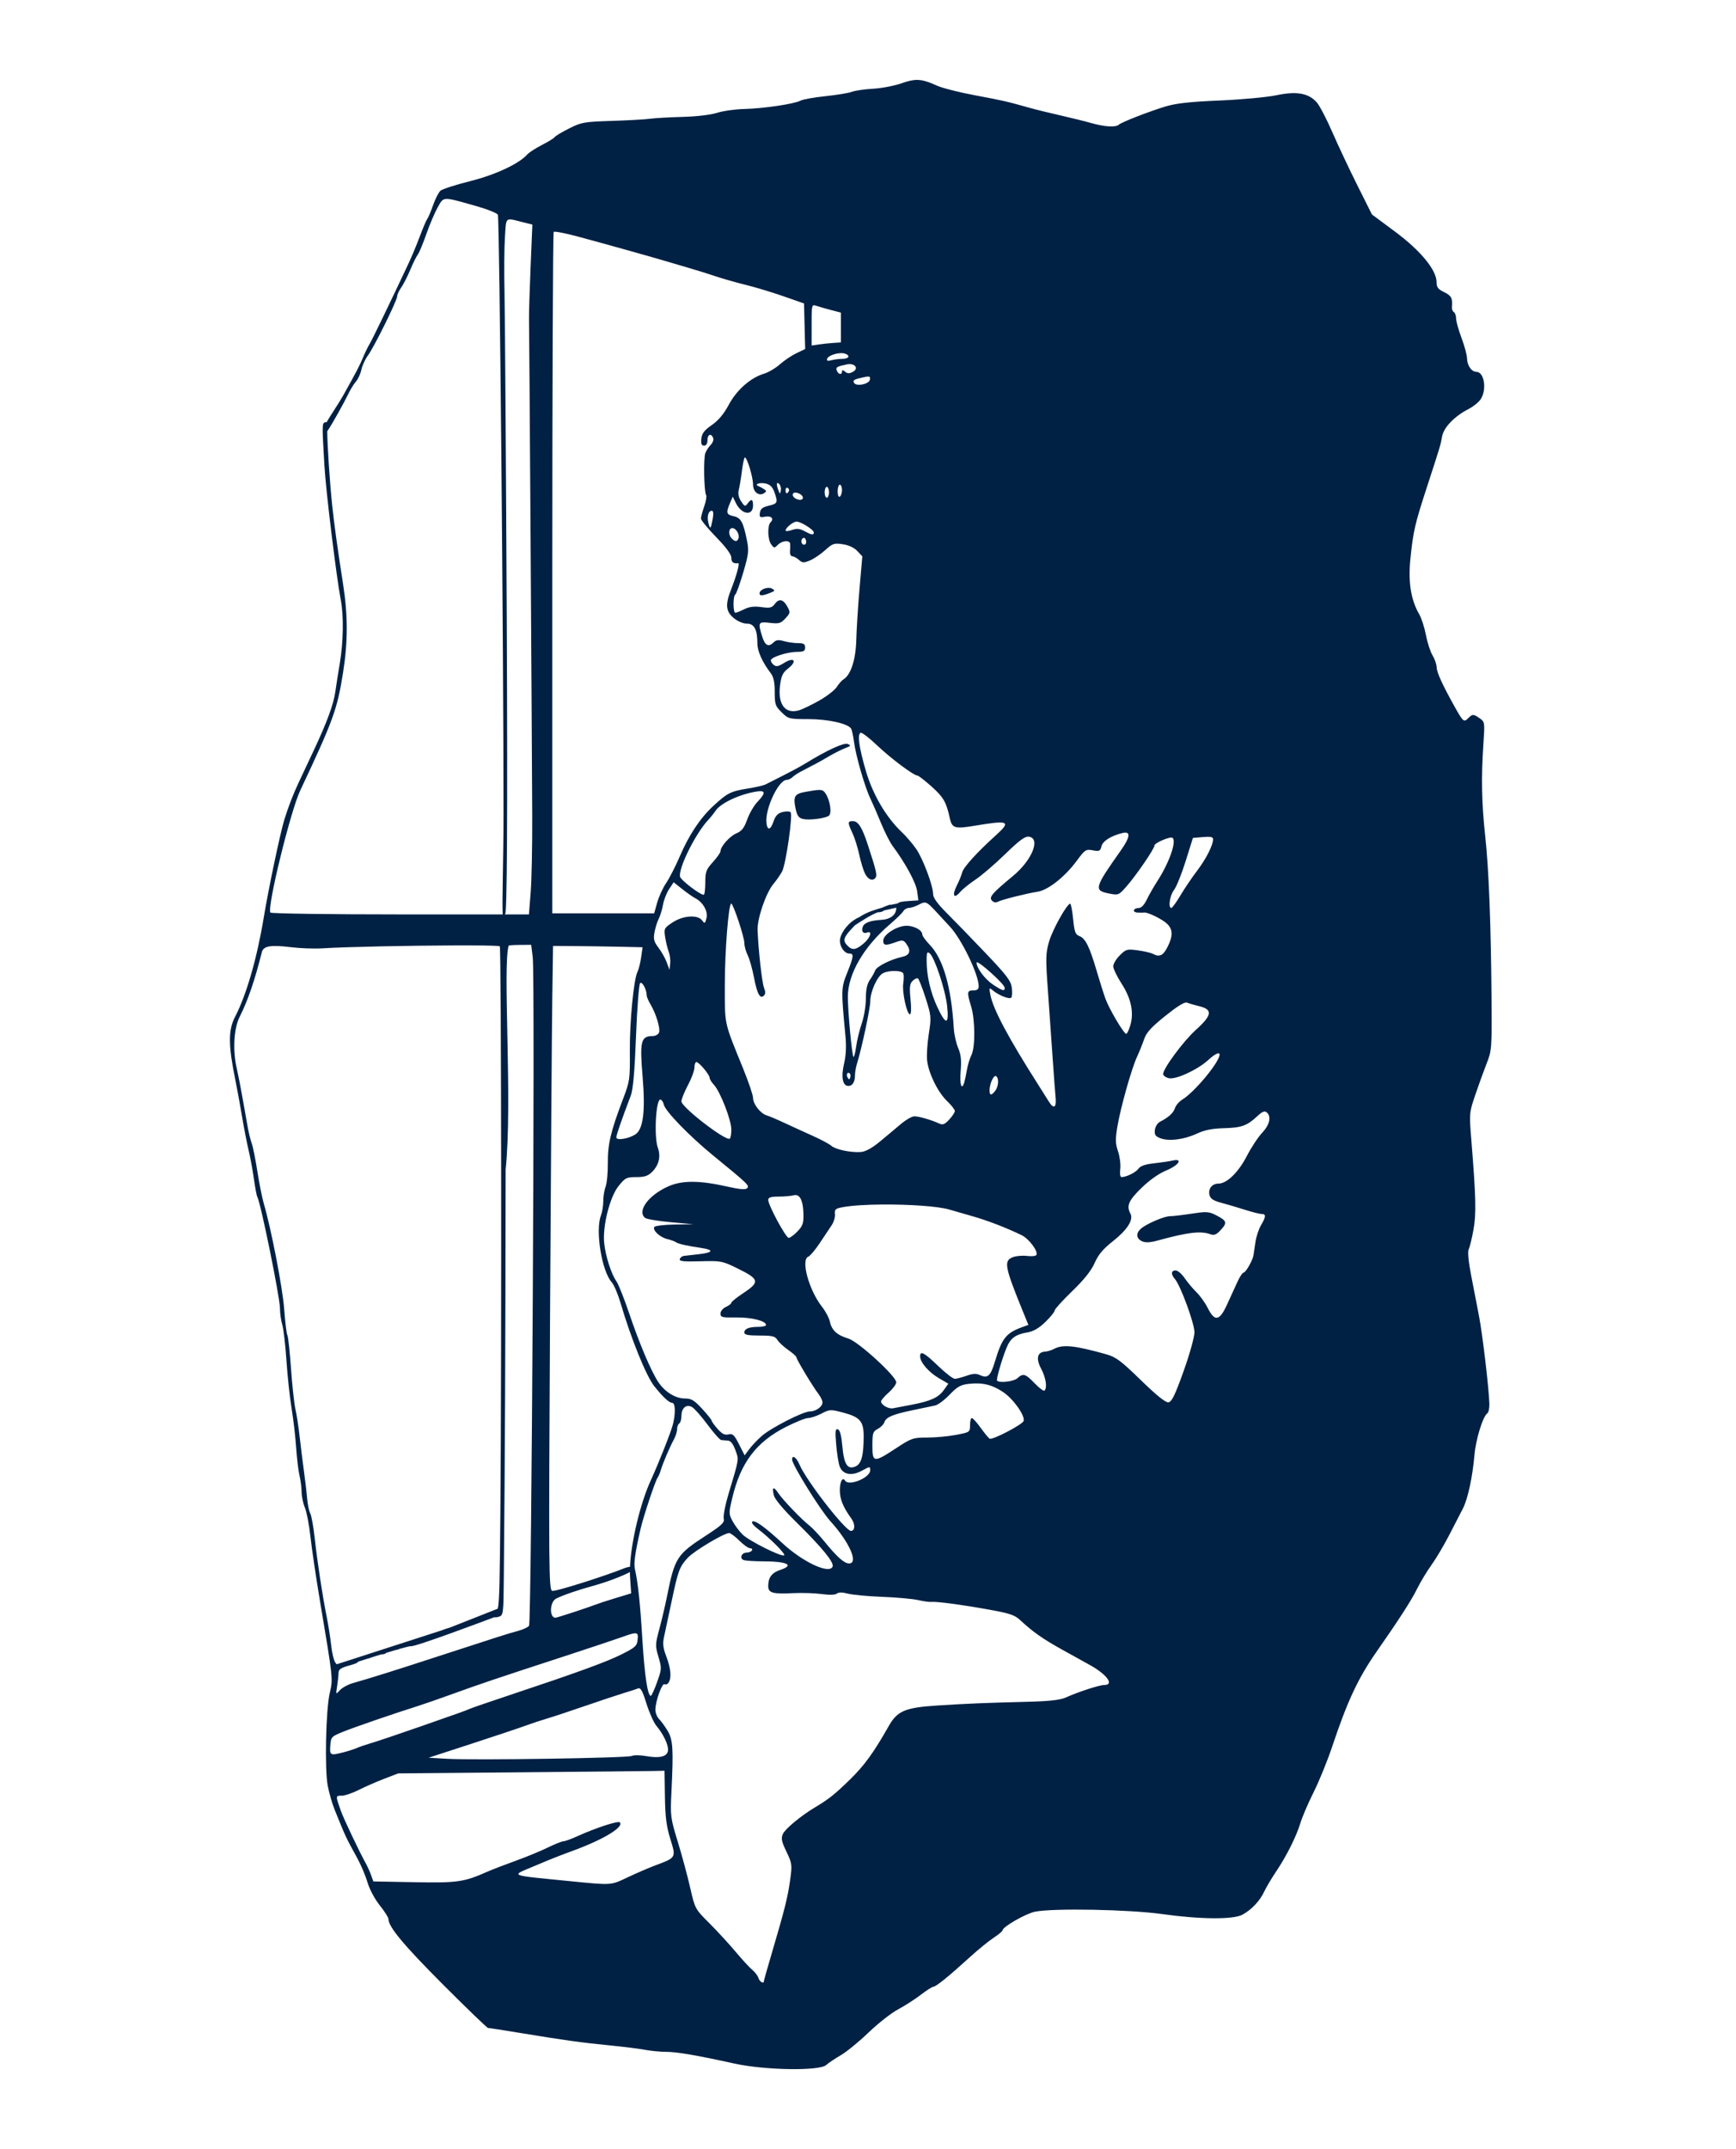 <?xml version="1.0" encoding="UTF-8" standalone="no"?>
<!-- Created with Inkscape (http://www.inkscape.org/) -->

<svg
   xmlns:dc="http://purl.org/dc/elements/1.1/"
   xmlns:cc="http://creativecommons.org/ns#"
   xmlns:rdf="http://www.w3.org/1999/02/22-rdf-syntax-ns#"
   xmlns:svg="http://www.w3.org/2000/svg"
   xmlns="http://www.w3.org/2000/svg"
   xmlns:sodipodi="http://sodipodi.sourceforge.net/DTD/sodipodi-0.dtd"
   xmlns:inkscape="http://www.inkscape.org/namespaces/inkscape"
   id="svg31841"
   sodipodi:docname="womanoutlinedinawindow-1920.svg"
   viewBox="0 0 800 990"
   version="1.1"
   inkscape:version="0.91 r13725"
   width="800"
   height="990">
  <defs
     id="defs31843" />
  <sodipodi:namedview
     id="base"
     fit-margin-left="0.4"
     inkscape:showpageshadow="true"
     inkscape:zoom="0.86772068"
     borderopacity="1.0"
     inkscape:current-layer="layer1"
     inkscape:cx="401.57924"
     inkscape:cy="417.46917"
     inkscape:window-maximized="1"
     showgrid="false"
     fit-margin-right="0.4"
     inkscape:guide-bbox="true"
     inkscape:document-units="px"
     bordercolor="#666666"
     inkscape:window-x="4"
     inkscape:window-y="1"
     fit-margin-bottom="0.4"
     inkscape:window-width="1916"
     inkscape:pageopacity="0.0"
     inkscape:pageshadow="2"
     pagecolor="#ffffff"
     showguides="true"
     inkscape:window-height="1035"
     showborder="true"
     fit-margin-top="0.4"
     borderlayer="false" />
  <g
     id="layer1"
     inkscape:label="Layer 1"
     inkscape:groupmode="layer"
     transform="translate(-419.612,1576.4)">
    <path
       style="fill:#002144;fill-opacity:1"
       d="M 422.543 36.816 C 420.467 36.822 418.359 37.354 415.504 38.361 C 412.211 39.523 406.296 40.658 402.357 40.881 C 398.419 41.104 393.981 41.749 392.492 42.314 C 391.004 42.88 385.534 43.785 380.338 44.324 C 375.142 44.863 369.993 45.781 368.898 46.367 C 366.042 47.896 351.849 50.002 342.957 50.217 C 338.773 50.318 333.137 51.114 330.434 51.984 C 327.527 52.92 321.021 53.685 314.518 53.857 C 308.468 54.017 301.718 54.402 299.518 54.711 C 297.318 55.02 289.394 55.466 281.908 55.703 C 269.144 56.108 267.921 56.324 262.23 59.197 C 258.893 60.882 255.91 62.67 255.6 63.172 C 255.289 63.674 252.669 65.294 249.777 66.771 C 246.885 68.249 243.843 70.214 243.018 71.139 C 239.138 75.487 228.295 80.547 216.555 83.486 C 209.934 85.144 203.825 87.115 202.979 87.867 C 202.132 88.619 200.602 91.613 199.58 94.52 C 198.558 97.426 197.346 100.289 196.889 100.883 C 196.431 101.476 194.892 105.076 193.469 108.883 C 192.046 112.689 189.719 118.28 188.297 121.305 C 179.461 140.098 171.701 156.149 170.408 158.305 C 169.584 159.68 168.26 162.38 167.467 164.305 C 165.843 168.246 164.121 171.553 158.158 182.193 C 156.176 185.731 151.618 192.465 150.477 194.557 C 150.307 194.469 150.093 194.46 149.822 194.553 C 148.401 195.04 148.393 195.487 149.482 214.309 C 150.164 226.082 154.955 265.427 157.059 276.52 C 158.429 283.745 158.245 295.697 156.613 305.428 C 155.841 310.037 154.908 315.978 154.541 318.631 C 153.734 324.463 150.666 332.798 144.482 345.955 C 141.935 351.375 138.794 358.059 137.502 360.809 C 135.089 365.944 132.565 372.515 130.975 377.809 C 128.997 384.391 123.705 409.597 121.525 422.814 C 118.448 441.479 113.546 458.43 108.318 468.484 C 105.129 474.617 105.172 481.523 108.502 497.809 C 109.289 501.659 110.648 509.084 111.521 514.309 C 112.395 519.534 113.752 526.509 114.539 529.809 C 115.326 533.109 116.438 539.124 117.008 543.176 C 117.578 547.227 118.279 550.92 118.564 551.383 C 120.072 553.822 129.018 597.8 129.018 602.771 C 129.018 604.999 129.495 608.393 130.078 610.314 C 130.661 612.236 131.527 619.659 132.002 626.809 C 132.477 633.959 133.539 643.859 134.363 648.809 C 135.187 653.759 136.133 661.859 136.465 666.809 C 136.797 671.759 137.497 677.609 138.02 679.809 C 138.543 682.009 138.981 685.442 138.994 687.438 C 139.007 689.433 139.689 692.669 140.508 694.629 C 141.327 696.589 142.476 702.606 143.062 708 C 143.649 713.394 145.639 726.809 147.486 737.809 C 153.541 773.867 153.493 773.425 151.969 779.943 C 150.149 787.725 149.557 815.099 151.043 822.809 C 151.679 826.109 153.112 831.059 154.229 833.809 C 159.553 846.928 159.04 845.832 164.76 856.309 C 166.411 859.334 168.488 864.284 169.375 867.309 C 170.284 870.41 172.733 874.989 174.992 877.809 C 177.195 880.559 178.998 883.404 179.008 884.131 C 179.037 887.765 186.044 896.178 204.176 914.344 C 215.136 925.325 224.464 934.309 224.904 934.309 C 225.344 934.309 232.187 935.375 240.111 936.68 C 260.419 940.022 267.888 941.058 281.018 942.352 C 287.343 942.975 294.679 943.895 297.318 944.396 C 299.958 944.898 304.233 945.31 306.818 945.311 C 311.859 945.312 320.959 946.869 338.518 950.734 L 338.518 950.73 C 352.489 953.806 377.656 954.202 380.721 951.395 C 381.709 950.489 384.733 948.46 387.439 946.885 C 390.146 945.309 395.914 940.596 400.258 936.412 C 404.602 932.228 410.713 927.439 413.838 925.77 C 416.962 924.1 421.689 921.063 424.344 919.02 C 426.998 916.976 429.622 915.305 430.174 915.305 C 431.339 915.305 437.423 910.364 446.939 901.691 C 450.629 898.329 455.53 894.332 457.832 892.809 C 460.134 891.285 462.018 889.713 462.018 889.314 C 462.018 887.73 472.785 881.575 477.018 880.74 C 485.526 879.061 520.38 879.716 535.518 881.84 C 553.093 884.306 568.311 884.426 572.539 882.131 C 576.775 879.831 580.53 875.857 582.574 871.512 C 583.534 869.473 585.989 865.33 588.031 862.305 C 592.872 855.134 597.417 846.057 599.297 839.805 C 600.124 837.055 602.871 830.663 605.402 825.602 C 607.934 820.54 611.776 811.09 613.941 804.602 C 620.88 783.814 625.854 773.165 634.248 761.133 C 644.895 745.871 650.373 737.376 653.02 732.021 C 654.592 728.84 657.576 723.89 659.648 721.021 C 661.721 718.153 665.389 711.98 667.799 707.305 C 670.209 702.63 673.046 697.133 674.105 695.09 C 676.401 690.661 678.576 680.635 679.482 670.305 C 680.127 662.961 683.371 652.493 685.434 651.105 C 686.005 650.721 686.413 648.696 686.34 646.605 C 686.079 639.141 683.18 614.656 681.568 606.305 C 680.666 601.63 679.035 593.191 677.941 587.551 C 676.689 581.091 676.276 576.65 676.826 575.551 C 677.307 574.591 678.291 570.563 679.012 566.6 C 680.35 559.246 680.169 551.598 678.041 525.281 C 677.037 512.86 677.053 512.688 679.908 504.281 C 681.492 499.619 683.851 493.105 685.152 489.805 C 687.418 484.057 687.51 482.838 687.35 460.805 C 687.098 426.237 686.099 400.363 684.428 385.152 C 682.778 370.131 682.542 358.077 683.598 342.707 C 684.274 332.861 684.233 332.569 681.932 330.957 C 679.004 328.907 678.56 328.907 676.525 330.941 C 674.619 332.848 674.22 332.51 670.463 325.805 C 664.812 315.719 662.08 309.747 662.049 307.422 C 662.032 306.112 661.179 303.637 660.152 301.922 C 659.126 300.207 657.75 295.972 657.094 292.512 C 656.438 289.051 655.059 284.776 654.031 283.012 C 650.161 276.367 648.858 268.134 649.967 257.332 C 651.261 244.723 651.993 241.545 657.488 224.656 C 663.894 204.969 663.828 205.186 664.564 201.074 C 665.312 196.897 670.319 191.723 676.82 188.406 C 678.961 187.314 681.456 185.286 682.365 183.898 C 685.279 179.451 683.972 171.305 680.344 171.305 C 678.129 171.305 676.087 168.346 676.049 165.078 C 676.031 163.578 674.893 159.362 673.518 155.709 C 672.143 152.056 671.018 148.021 671.018 146.744 C 671.018 145.467 670.547 144.132 669.971 143.775 C 669.394 143.419 668.996 142.381 669.086 141.467 C 669.479 137.463 668.807 136.172 665.518 134.604 C 662.705 133.262 662.018 132.364 662.018 130.031 C 662.018 124.43 654.723 115.527 642.988 106.805 L 632.225 98.805 L 625.475 85.305 C 621.762 77.88 616.569 66.855 613.936 60.805 C 611.302 54.755 608.084 48.608 606.783 47.146 C 603.007 42.904 597.471 41.926 588.273 43.873 C 584.008 44.776 572.193 45.87 562.018 46.305 C 548.197 46.895 541.873 47.597 537.018 49.08 C 529.187 51.471 516.885 56.274 515.568 57.453 C 514.127 58.744 509.136 58.456 503.018 56.727 C 499.993 55.872 493.468 54.257 488.518 53.139 C 483.568 52.02 477.268 50.47 474.518 49.693 C 464.066 46.741 462.171 46.306 449.41 43.928 C 442.201 42.585 434.326 40.595 431.91 39.508 C 427.829 37.671 425.212 36.809 422.543 36.816 z M 205.725 91.648 C 207.797 91.579 211.456 92.683 219.219 94.873 C 224.555 96.378 229.156 98.221 229.443 98.969 C 230.193 100.923 232.06 299.898 232.033 375.055 C 232.025 396.487 231.306 415.597 231.658 421.285 L 184.436 421.285 C 151.811 421.283 124.883 420.899 124.596 420.434 C 123.038 417.913 133.826 373.811 138.35 364.207 C 153.579 331.877 155.387 326.902 158.084 309.932 C 160.339 295.746 160.352 283.644 158.129 269.309 C 155.423 251.851 154.019 241.708 153.08 232.809 C 151.949 222.087 150.85 205.147 150.803 198.699 C 153.367 194.992 158.958 184.721 160.096 182.305 C 161.261 179.83 163.021 176.905 164.008 175.805 C 164.994 174.705 166.136 172.234 166.543 170.314 C 166.95 168.395 168.29 165.47 169.523 163.814 C 172.337 160.037 183.018 138.443 183.018 136.531 C 183.018 135.751 183.863 133.919 184.895 132.459 C 185.926 130.999 187.8 127.33 189.061 124.305 C 190.321 121.28 191.878 118.13 192.52 117.305 C 193.161 116.48 194.944 112.205 196.48 107.805 C 198.017 103.405 200.386 97.847 201.746 95.455 C 203.165 92.958 203.652 91.718 205.725 91.648 z M 234.898 101.092 C 236.089 101.032 238.064 101.652 241.424 102.49 L 245.33 103.465 L 244.506 123.135 C 244.053 133.953 243.729 144.605 243.789 146.805 C 243.908 151.197 245.094 335.785 245.26 375.805 C 245.317 389.555 245 405.413 244.557 411.045 L 243.752 421.285 L 232.637 421.285 C 232.712 421.146 232.779 421.035 232.82 421.035 C 233.587 421.035 233.984 379.815 233.521 284.555 C 233.164 210.992 232.699 143.38 232.486 134.305 C 232.274 125.23 232.368 113.925 232.693 109.184 C 233.106 103.176 232.914 101.191 234.898 101.092 z M 255.486 106.762 C 256.7 106.717 260.913 107.557 265.658 108.818 C 275.43 111.416 300.743 118.483 306.518 120.227 C 308.168 120.725 312.893 122.117 317.018 123.318 C 321.143 124.52 326.993 126.346 330.018 127.375 C 333.043 128.404 339.118 130.128 343.518 131.207 C 347.918 132.286 355.793 134.662 361.018 136.488 L 370.518 139.809 L 370.783 150.309 L 371.047 160.809 L 367.035 162.719 C 364.828 163.769 361.396 166.075 359.408 167.844 C 357.42 169.612 354.112 171.564 352.057 172.18 C 345.868 174.034 339.459 179.691 335.82 186.512 C 333.569 190.732 331.086 193.696 328.018 195.83 C 324.525 198.259 323.448 199.671 323.205 202.135 C 322.974 204.48 323.3 205.309 324.455 205.309 C 325.456 205.309 326.018 204.409 326.018 202.809 C 326.018 200.085 327.738 199.415 328.646 201.783 C 328.958 202.594 328.456 204.013 327.531 204.938 C 326.607 205.862 325.482 207.587 325.031 208.771 C 324.135 211.129 324.429 226.546 325.4 228.117 C 325.733 228.655 325.333 231 324.512 233.328 C 323.69 235.656 323.018 238.168 323.018 238.912 C 323.018 239.656 326.168 243.499 330.018 247.449 C 334.641 252.194 337.018 255.426 337.018 256.971 C 337.018 259.03 337.943 259.758 340.18 259.457 C 340.999 259.347 339.411 265.23 336.904 271.596 C 334.16 278.565 334.439 281.644 338.096 284.721 C 339.883 286.225 342.407 287.309 344.119 287.309 C 347.54 287.309 349.018 290.026 349.018 296.316 C 349.018 300.012 351.207 304.918 355.209 310.193 C 356.507 311.904 357.018 314.343 357.018 318.824 C 357.018 324.529 357.294 325.341 360.207 328.189 C 363.307 331.22 363.654 331.309 372.529 331.309 C 381.518 331.309 390.671 333.338 392.201 335.67 C 392.577 336.243 393.181 338.985 393.541 341.762 C 394.369 348.148 398.526 362.572 401.049 367.809 C 402.108 370.009 404.343 375.152 406.014 379.236 C 407.684 383.321 410.08 388.046 411.338 389.736 C 417.208 397.625 422.103 406.648 422.639 410.566 L 423.217 414.809 L 418.965 415.094 C 415.864 415.302 414.353 415.54 413.633 416.244 L 410.666 416.85 C 410.587 416.819 410.498 416.799 410.383 416.801 C 409.863 416.81 408.94 417.151 407.32 417.828 C 407.044 417.944 406.839 418.046 406.572 418.162 C 403.101 419.207 399.662 420.095 395.898 422.6 C 395.412 422.754 394.643 423.164 393.578 423.861 C 390.024 426.19 387.013 430.621 387.051 433.463 C 387.091 436.415 389.233 439.309 391.379 439.309 C 393.597 439.309 393.459 440.55 390.387 448.229 C 387.594 455.208 387.574 455.995 389.639 477.654 C 390.052 481.992 389.825 486.44 389.02 489.799 C 387.502 496.123 388.264 500.309 390.93 500.309 C 392.929 500.309 394.018 498.455 394.018 495.049 C 394.018 493.895 394.447 491.568 394.971 489.879 C 397.149 482.855 401.043 464.556 401.053 461.309 C 401.064 456.854 404.241 449.794 406.867 448.389 C 409.624 446.913 415.749 447.024 416.301 448.559 C 416.548 449.246 416.522 451.304 416.242 453.131 C 415.651 456.99 417.881 467.309 419.307 467.309 C 419.904 467.309 420.018 464.671 419.6 460.43 C 419.043 454.78 419.213 453.258 420.551 451.92 C 421.447 451.024 422.554 450.522 423.012 450.805 C 423.469 451.087 425.063 455.147 426.553 459.824 C 429.159 468.01 429.212 468.63 428.012 476.348 C 427.325 480.758 426.981 486.266 427.244 488.588 C 427.919 494.534 432.176 503.197 436.418 507.256 C 438.399 509.151 440.018 511.223 440.018 511.859 C 440.018 512.496 438.86 514.266 437.445 515.793 C 435.319 518.087 434.495 518.398 432.695 517.578 C 429.015 515.902 423.481 514.309 421.338 514.309 C 420.217 514.309 417.324 515.996 414.908 518.059 C 412.493 520.121 408.131 523.769 405.215 526.164 L 405.213 526.164 C 401.795 528.971 398.775 530.602 396.715 530.754 C 392.097 531.095 385.001 529.603 383.113 527.895 C 382.219 527.086 378.343 525.015 374.502 523.293 C 370.661 521.571 364.818 518.897 361.518 517.352 C 358.218 515.806 354.518 514.239 353.295 513.867 C 350.387 512.984 347.018 508.64 347.018 505.773 C 347.018 504.527 344.939 498.4 342.398 492.158 C 333.558 470.443 334.018 472.548 334.018 453.824 C 334.017 438.092 335.74 416.303 336.984 416.312 C 337.888 416.317 343.018 431.733 343.018 434.445 C 343.018 435.852 343.71 438.387 344.555 440.08 C 345.399 441.773 346.705 446.39 347.457 450.338 C 348.913 457.978 350.281 460.448 352.066 458.662 C 352.777 457.952 352.792 456.839 352.117 455.211 C 351.169 452.925 349.459 437.682 349.123 428.535 C 348.925 423.136 352.979 411.334 356.447 407.213 C 357.902 405.484 359.697 402.886 360.438 401.439 C 362.207 397.983 365.447 375.338 364.332 374.223 C 363.858 373.749 362.164 373.709 360.566 374.137 C 358.455 374.701 357.344 375.856 356.5 378.361 C 355.116 382.471 353.636 382.83 353.211 379.158 C 352.466 372.723 358.767 359.309 362.535 359.309 C 363.272 359.309 364.471 358.741 365.197 358.047 C 365.924 357.353 367.643 356.206 369.018 355.498 C 375.441 352.191 377.836 350.891 382.018 348.443 C 384.493 346.994 387.868 345.297 389.518 344.672 C 392.139 343.679 392.283 343.438 390.656 342.771 C 388.878 342.042 381.015 345.664 371.018 351.816 C 369.093 353.001 364.593 355.441 361.018 357.24 C 357.443 359.039 353.758 360.902 352.828 361.381 C 351.898 361.859 348.158 362.727 344.518 363.309 C 336.741 364.551 335.173 365.344 328.768 371.258 C 322.64 376.915 317.508 384.651 313.148 394.805 C 311.258 399.207 308.488 404.609 306.992 406.809 C 305.496 409.009 303.637 413.059 302.861 415.809 L 301.451 420.809 L 277.984 420.809 L 254.518 420.809 L 254.518 264.143 C 254.518 177.976 254.807 107.188 255.158 106.836 C 255.202 106.792 255.313 106.768 255.486 106.762 z M 375.232 140.65 C 375.509 140.675 375.85 140.785 376.268 140.924 C 377.505 141.337 380.543 142.204 383.018 142.852 L 387.518 144.029 L 387.518 150.895 L 387.518 157.758 L 384.018 157.992 C 382.093 158.121 379.055 158.442 377.268 158.705 L 374.018 159.184 L 374.018 149.678 C 374.018 142.03 374.032 140.542 375.232 140.65 z M 387.219 162.701 C 387.578 162.681 387.924 162.682 388.25 162.707 C 388.622 162.736 388.965 162.797 389.268 162.893 C 391.976 163.746 391.334 165.307 388.268 165.322 C 386.755 165.329 384.446 165.624 383.135 165.975 C 381.393 166.441 380.871 166.25 381.199 165.266 C 381.616 164.015 384.707 162.841 387.219 162.701 z M 391.455 167.752 C 394.296 167.736 395.644 169.904 393.02 171.309 C 391.412 172.169 390.54 172.156 389.455 171.256 C 388.434 170.409 388.018 170.388 388.018 171.186 C 388.018 172.844 386.325 172.55 385.643 170.771 C 385.042 169.206 385.497 168.916 390.154 167.902 C 390.614 167.802 391.049 167.754 391.455 167.752 z M 400.166 173.486 C 400.963 173.519 401.044 173.953 400.854 174.959 C 400.467 176.997 394.671 178.174 393.596 176.434 C 392.839 175.21 393.612 174.738 397.861 173.826 C 398.952 173.592 399.688 173.467 400.166 173.486 z M 343.258 210.771 C 344.206 210.569 347.02 219.737 347.02 223.211 C 347.02 226.631 349.697 228.766 352.072 227.238 C 353.327 226.431 353.321 226.178 352.02 225.324 C 351.195 224.783 350.07 224.171 349.52 223.963 C 347.374 223.149 350.036 222.154 352.76 222.752 C 354.844 223.21 355.975 224.297 356.832 226.668 C 358.584 231.514 358.377 232.025 354.27 232.992 C 351.419 233.663 350.438 234.439 350.182 236.225 C 349.888 238.275 350.177 238.512 352.455 238.076 C 355.373 237.518 356.833 238.893 355.131 240.596 C 353.575 242.151 353.742 248.547 355.396 250.811 C 356.691 252.581 356.877 252.593 358.469 251.002 C 360.446 249.025 363.969 248.749 364.129 250.559 C 364.189 251.246 364.157 252.821 364.057 254.059 C 363.956 255.296 364.434 256.309 365.117 256.309 C 365.801 256.309 367.172 257.044 368.164 257.941 C 369.741 259.369 370.378 259.403 373.236 258.219 C 375.034 257.474 378.193 255.338 380.258 253.473 C 383.69 250.372 384.387 250.138 388.379 250.736 C 391.117 251.147 393.611 252.31 395.064 253.857 L 397.383 256.326 L 396.107 271.066 C 395.406 279.174 394.728 289.859 394.6 294.809 C 394.363 303.931 392.068 310.991 388.684 313.006 C 387.941 313.448 386.546 315.03 385.584 316.523 C 384.621 318.017 380.916 320.873 377.35 322.867 C 373.783 324.862 369.659 326.839 368.184 327.262 C 361.851 329.078 358.382 324.562 359.463 315.908 C 360.036 311.317 360.694 309.926 363.223 307.947 C 367.49 304.607 366.024 302.525 361.412 305.375 C 358.599 307.114 357.685 307.277 356.457 306.258 C 355.629 305.571 355.096 304.578 355.271 304.053 C 355.754 302.605 363.039 300.341 367.27 300.324 C 370.348 300.312 371.02 299.95 371.02 298.309 C 371.02 296.718 370.352 296.309 367.762 296.309 C 365.971 296.309 363.047 295.89 361.264 295.379 C 358.815 294.677 357.672 294.799 356.592 295.879 C 354.192 298.278 352.566 297.498 351.264 293.324 C 349.195 286.698 349.397 286.331 354.77 286.957 C 358.969 287.446 359.799 287.208 361.939 284.912 C 364.161 282.529 364.246 282.1 362.957 279.691 C 361.034 276.099 359.073 275.586 357.127 278.166 C 355.713 280.041 354.862 280.249 350.854 279.699 C 347.532 279.244 345.294 279.523 342.965 280.686 C 341.176 281.578 339.331 282.309 338.865 282.309 C 337.778 282.309 337.753 274.591 338.838 273.92 C 339.288 273.642 340.925 269.118 342.477 263.865 C 344.989 255.358 345.18 253.742 344.234 249.062 C 342.497 240.464 341.456 238.564 338.078 237.822 C 334.716 237.084 334.487 236.267 336.389 231.809 L 337.668 228.809 L 339.094 231.717 C 341.768 237.173 347.02 237.917 347.02 232.84 C 347.02 229.898 346.236 229.63 344.516 231.982 C 343.407 233.499 343.127 233.404 341.539 230.98 C 340.339 229.148 340.005 227.439 340.479 225.557 C 340.859 224.045 341.488 220.244 341.877 217.109 C 342.266 213.975 342.849 211.147 343.174 210.822 C 343.2 210.796 343.227 210.778 343.258 210.771 z M 358.346 222.518 C 358.529 222.522 358.785 222.675 359.111 223.002 C 359.713 223.604 360.037 224.932 359.832 225.953 C 359.472 227.743 359.433 227.743 358.738 225.977 C 357.903 223.852 357.796 222.506 358.346 222.518 z M 387.018 223.309 C 387.568 223.309 388.018 224.407 388.018 225.75 C 388.018 227.093 387.568 228.469 387.018 228.809 C 386.434 229.169 386.018 228.152 386.018 226.367 C 386.018 224.685 386.468 223.309 387.018 223.309 z M 381.018 224.309 C 381.568 224.309 382.018 225.434 382.018 226.809 C 382.018 228.184 381.568 229.309 381.018 229.309 C 380.468 229.309 380.018 228.184 380.018 226.809 C 380.018 225.434 380.468 224.309 381.018 224.309 z M 362.641 224.697 C 362.762 224.693 362.895 224.732 363.035 224.818 C 363.594 225.164 363.793 225.865 363.477 226.377 C 362.619 227.764 362.018 227.506 362.018 225.75 C 362.018 225.107 362.276 224.709 362.641 224.697 z M 366.5 226.949 C 367.896 226.931 370.018 228.13 370.018 229.344 C 370.018 229.874 369.455 230.303 368.768 230.293 C 366.655 230.267 364.725 228.594 365.451 227.418 C 365.65 227.097 366.035 226.955 366.5 226.949 z M 328.033 235.309 C 328.731 235.309 328.871 236.627 328.432 239.059 C 327.565 243.853 327.264 244.138 326.459 240.93 C 325.71 237.945 326.448 235.309 328.033 235.309 z M 367.098 240.312 C 369.071 240.317 375.018 244.059 375.018 245.295 C 375.018 246.655 374.06 246.522 370.693 244.697 C 368.529 243.524 367.184 243.405 364.943 244.186 C 363.335 244.746 362.018 244.848 362.018 244.412 C 362.018 243.149 365.538 240.312 367.098 240.312 z M 337.482 243.309 C 339.198 243.309 340.947 246.256 340.301 248.059 C 339.737 249.63 338.756 249.647 337.219 248.109 C 335.545 246.436 335.717 243.309 337.482 243.309 z M 370.449 247.785 C 370.799 247.773 371.101 248.082 371.342 248.709 C 371.666 249.553 371.531 250.491 371.043 250.793 C 369.736 251.601 368.628 249.299 369.773 248.154 C 370.013 247.914 370.239 247.792 370.449 247.785 z M 354.092 270.844 C 352.208 270.892 350.018 272.035 350.018 273.344 C 350.018 274.589 351.22 274.562 354.703 273.238 C 357.182 272.296 357.311 272.051 355.781 271.195 C 355.313 270.933 354.72 270.828 354.092 270.844 z M 396.777 337.602 C 397.656 337.732 400.825 340.197 404.123 343.342 C 410.375 349.303 421.061 357.312 422.764 357.312 C 423.234 357.312 426.122 359.542 429.18 362.268 C 434.772 367.252 436.058 369.46 437.652 376.803 C 438.69 381.581 439.913 381.974 448.996 380.459 C 465.066 377.779 466.177 378.294 458.768 384.979 C 450.258 392.656 443.995 399.56 443.404 401.912 C 443.072 403.235 441.964 405.958 440.941 407.963 C 438.636 412.484 439.536 414.39 442.395 411.041 C 443.563 409.672 446.768 407.069 449.518 405.256 C 452.268 403.443 458.411 398.176 463.168 393.553 C 469.842 387.067 472.354 385.224 474.168 385.48 C 479.649 386.256 475.617 396.274 466.92 403.486 C 457.294 411.468 455.728 413.258 457.012 414.805 C 457.809 415.765 458.796 415.981 459.873 415.434 C 461.826 414.44 472.979 411.635 478.227 410.816 C 482.989 410.074 490.742 403.956 496.084 396.725 C 499.996 391.428 500.4 391.161 503.59 391.76 C 506.582 392.321 507.03 392.115 507.58 389.924 C 508.2 387.454 511.869 385.127 517.268 383.781 C 521.184 382.805 520.92 385.576 516.498 391.832 C 504.302 409.087 503.981 410.247 511.018 411.639 C 515.46 412.517 515.534 412.487 519.305 408.17 C 523.8 403.024 532.018 390.977 532.018 389.535 C 532.018 388.371 539.146 385.296 540.268 385.977 C 542.381 387.259 538.906 397.33 533.424 405.812 C 531.646 408.562 529.395 412.5 528.42 414.562 C 527.363 416.799 525.94 418.312 524.893 418.312 C 522.214 418.312 521.574 420.296 524.209 420.432 C 525.479 420.493 526.865 420.49 527.287 420.422 C 528.82 420.174 535.546 423.457 537.754 425.531 C 540.551 428.159 540.621 431.207 537.998 436.348 C 535.97 440.324 534.33 441.067 531.203 439.424 C 530.277 438.937 527.163 438.221 524.283 437.832 C 519.36 437.167 518.868 437.305 516.033 440.141 C 514.375 441.799 513.018 444.073 513.018 445.197 C 513.018 446.321 514.753 449.925 516.873 453.205 C 521.285 460.031 522.631 466.531 520.859 472.445 C 520.223 474.571 519.387 476.309 519.002 476.309 C 517.898 476.309 511.136 464.885 509.422 460.123 C 508.568 457.75 506.749 451.992 505.381 447.328 C 502.125 436.227 500.202 432.329 497.473 431.291 C 495.554 430.562 495.134 429.432 494.525 423.375 C 494.135 419.489 493.523 416.328 493.166 416.352 C 491.631 416.454 485.026 428.312 483.441 433.809 C 481.881 439.224 481.828 441.416 482.9 456.309 C 483.554 465.384 484.534 479.334 485.078 487.309 C 485.622 495.284 486.238 503.496 486.447 505.559 L 486.447 505.562 C 486.928 510.309 485.608 511.186 483.389 507.594 C 482.444 506.064 480.235 502.562 478.482 499.812 C 464.635 478.09 457.677 465.022 456.387 458.312 C 455.743 454.965 455.796 454.88 457.615 456.369 C 460.443 458.683 465.221 460.522 466.039 459.611 C 466.433 459.173 466.541 457.124 466.277 455.059 C 465.876 451.91 463.918 449.33 454.158 439.084 C 447.756 432.363 439.705 424.062 436.268 420.635 C 432.112 416.492 430.018 413.609 430.018 412.033 C 430.018 408.114 425.364 395.671 422.186 391.096 C 420.549 388.74 417.544 385.238 415.51 383.312 C 408.44 376.624 402.314 366.247 399.15 355.598 C 395.867 344.545 394.974 338.16 396.633 337.607 C 396.67 337.595 396.719 337.593 396.777 337.602 z M 377.73 363.951 C 377.513 363.945 377.275 363.949 377.014 363.963 C 375.757 364.031 373.948 364.331 371.184 364.822 C 366.141 365.718 365.438 366.915 366.639 372.574 C 367.328 375.823 368.059 376.849 370.018 377.314 C 372.808 377.977 379.889 377.124 381.895 375.885 C 383.43 374.936 382.63 368.991 380.527 365.721 C 379.771 364.545 379.251 363.994 377.73 363.951 z M 350.109 364.508 C 352.805 364.395 352.456 365.869 349.094 369.387 C 347.485 371.07 345.348 374.736 344.344 377.533 C 342.924 381.489 341.815 382.911 339.352 383.941 C 336.264 385.232 332.018 390.021 332.018 392.211 C 332.018 392.812 330.443 395.047 328.518 397.178 C 325.391 400.639 325.018 401.651 325.018 406.68 C 325.018 409.776 324.68 412.288 324.268 412.262 C 322.478 412.15 313.943 405.651 313.42 404.002 C 312.322 400.543 320.493 383.968 326.332 377.809 C 327.375 376.709 328.924 374.771 329.775 373.502 C 332.15 369.962 340.918 365.876 348.768 364.652 C 349.277 364.573 349.724 364.524 350.109 364.508 z M 392.996 378.309 C 390.558 378.309 390.542 378.913 392.857 383.871 C 393.869 386.037 395.272 390.509 395.975 393.809 C 396.677 397.109 397.885 401.046 398.66 402.559 C 400.112 405.392 402.381 406.15 403.584 404.203 C 404.261 403.107 403.6 400.431 399.777 388.809 C 397.233 381.073 395.448 378.309 392.996 378.309 z M 556.582 385.529 C 558.383 385.52 559.018 385.86 559.018 386.658 C 559.018 389.395 555.768 395.787 551.592 401.264 C 549.266 404.314 545.83 409.396 543.957 412.559 C 542.084 415.721 540.207 418.309 539.785 418.309 C 538.221 418.309 539.086 412.492 541.016 410.039 C 542.114 408.642 544.524 402.672 546.371 396.773 L 549.729 386.049 L 554.373 385.65 C 555.252 385.575 555.982 385.532 556.582 385.529 z M 310.441 406.477 L 314.432 409.643 C 316.626 411.384 319.299 413.259 320.373 413.809 C 323.957 415.644 326.347 419.861 325.566 422.971 C 324.917 425.557 324.743 425.652 323.576 424.057 C 321.564 421.305 314.799 421.763 309.938 424.98 C 306.064 427.543 305.925 427.818 306.52 431.73 C 306.86 433.973 307.598 436.998 308.156 438.451 C 308.715 439.904 309.024 442.379 308.842 443.951 L 308.51 446.809 L 307.26 443.398 C 306.572 441.522 304.867 438.488 303.469 436.654 C 301.363 433.894 301.042 432.675 301.605 429.564 C 301.979 427.499 302.862 424.667 303.566 423.273 C 304.271 421.879 305.16 418.954 305.543 416.773 C 305.926 414.592 307.184 411.384 308.34 409.643 L 310.441 406.477 z M 426.254 415.828 C 427.606 415.949 428.954 417.371 432.348 421.072 C 434.642 423.574 436.99 426.114 437.566 426.715 C 443 432.386 451.018 448.908 451.018 454.434 C 451.018 455.766 450.295 456.309 448.518 456.309 C 445.616 456.309 445.515 457.076 447.529 463.717 C 449.405 469.9 449.474 482.508 447.652 486.109 C 446.901 487.595 445.977 490.609 445.6 492.809 C 445.222 495.009 444.681 497.596 444.398 498.559 C 443.18 502.707 442.179 499.768 442.697 493.559 C 443.124 488.437 442.847 485.843 441.549 482.809 C 440.608 480.609 439.703 476.559 439.537 473.809 C 438.379 454.626 434.662 441.724 428.436 435.268 C 426.557 433.319 425.018 431.191 425.018 430.539 C 425.018 428.256 420.161 426.023 416.49 426.619 C 411.996 427.348 407.018 430.9 407.018 433.377 C 407.018 435.631 408.117 435.764 412.789 434.074 C 415.83 432.975 416.357 433.05 417.611 434.766 C 419.978 438.002 419.346 440.079 415.768 440.842 C 410.549 441.954 403.971 445.261 403.307 447.105 C 402.969 448.042 401.866 450.003 400.855 451.463 C 399.577 453.31 399.018 455.923 399.018 460.057 C 399.018 463.323 398.172 468.454 397.139 471.459 C 396.105 474.464 394.935 479.288 394.537 482.18 C 394.139 485.071 393.581 487.206 393.299 486.924 C 392.603 486.228 390.723 466.147 390.713 459.309 C 390.698 448.764 398.028 436.135 410.188 425.756 C 413.096 423.274 415.845 420.582 416.297 419.775 C 416.748 418.968 417.883 418.303 418.818 418.303 C 419.753 418.3 421.803 417.627 423.373 416.809 C 424.63 416.153 425.443 415.756 426.254 415.828 z M 413.029 418.199 C 413.027 418.283 413.018 418.35 413.018 418.439 C 413.018 421.45 410.338 423.555 406.203 423.793 C 401.103 424.087 398.309 425.11 397.607 426.938 C 396.806 429.026 397.751 430.349 399.551 429.658 C 402.207 428.639 401.125 432.042 397.941 434.721 C 394.389 437.71 392.784 437.93 390.59 435.736 C 388.209 433.356 388.646 431.86 393.061 427.266 C 393.389 426.924 393.648 426.634 393.93 426.326 C 397.455 424.034 400.981 421.686 404.506 420.295 C 404.605 420.298 404.686 420.309 404.793 420.309 C 405.812 420.309 406.896 419.938 407.391 419.449 L 413.029 418.199 z M 244.787 435.309 L 245.498 440.99 C 246.632 450.065 244.991 747.596 243.799 749.055 C 243.239 749.74 240.923 750.8 238.65 751.412 C 233.876 752.698 230.084 753.903 201.518 763.225 C 181.51 769.753 171.387 772.932 162.518 775.471 C 160.318 776.1 157.664 777.558 156.619 778.711 C 154.727 780.8 154.724 780.794 155.359 776.809 C 155.71 774.609 155.998 771.876 156.008 770.738 C 156.017 769.105 157.079 768.381 161.055 767.299 C 163.699 766.579 164.944 766.044 164.996 765.578 C 166.535 765.082 168.059 764.597 169.709 764.072 C 170.244 764.023 170.548 763.935 170.514 763.818 C 171.844 763.397 173.155 762.977 174.486 762.562 C 174.86 762.446 175.218 762.338 175.592 762.223 C 176.775 762.199 177.745 761.91 177.967 761.494 C 179.531 761.016 180.975 760.586 182.365 760.18 C 183.066 760.088 183.692 759.905 184.1 759.67 C 186.898 758.876 188.945 758.366 189.406 758.432 C 191.467 758.726 222.713 746.99 227.781 745.08 C 228.246 745.194 228.972 745.14 229.943 744.832 C 231.926 744.203 232.026 743.43 232.17 727.49 C 232.735 665.067 232.897 629.073 233.016 538.828 C 236.279 507.356 231.514 445.136 234.43 435.613 C 235.583 435.405 238.53 435.331 240.152 435.324 L 244.787 435.309 z M 217.459 435.57 C 225.084 435.601 230.163 435.734 230.326 435.998 C 231.009 437.102 231.198 622.346 230.592 695.752 C 230.326 727.895 230.17 737.734 229.402 741.148 L 207.604 749.752 C 205.666 750.339 204.379 750.775 203.533 751.135 L 192.688 754.641 C 192.583 754.662 192.482 754.697 192.383 754.74 L 155.162 766.768 C 154.974 766.572 154.781 766.336 154.551 766.021 C 153.848 765.06 152.975 761.469 152.611 758.041 C 152.248 754.613 151.316 748.659 150.539 744.809 C 148.611 735.249 146.247 719.711 145.006 708.451 C 144.439 703.305 143.521 698.248 142.967 697.213 C 142.413 696.177 141.782 693.187 141.564 690.568 C 141.347 687.95 140.673 682.209 140.066 677.809 C 139.46 673.409 138.565 666.209 138.076 661.809 C 137.588 657.409 136.721 651.775 136.15 649.291 C 135.58 646.807 134.659 638.352 134.102 630.502 C 133.544 622.652 132.793 615.752 132.432 615.168 C 132.07 614.583 131.409 609.172 130.963 603.143 C 130.235 593.305 124.963 566.066 121.512 554.309 C 120.785 551.834 119.468 545.204 118.586 539.576 C 117.704 533.949 116.543 528.189 116.006 526.777 C 115.469 525.366 114.612 521.871 114.102 519.01 C 113.591 516.149 112.498 509.984 111.672 505.309 C 110.845 500.634 109.695 494.784 109.117 492.309 C 107.168 483.959 107.736 473.798 110.451 468.439 C 114.209 461.025 117.375 451.801 120.674 438.656 C 121.39 435.802 124.747 435.24 134.158 436.4 C 138.361 436.923 144.886 437.15 148.658 436.914 C 160.135 436.195 188.94 435.651 209.072 435.572 C 212.092 435.561 214.917 435.56 217.459 435.57 z M 254.857 435.809 L 264.688 435.875 C 270.094 435.912 279.38 436.048 285.322 436.178 L 296.125 436.414 L 295.443 441.111 C 295.069 443.695 294.331 446.638 293.805 447.652 C 292.043 451.044 290.14 470.664 290.25 484.309 C 290.354 497.249 290.225 498.16 287.115 506.309 C 281.475 521.087 280.023 527.193 280.105 535.789 C 280.148 540.2 279.695 545.075 279.1 546.623 C 278.505 548.171 278.018 551.18 278.018 553.309 C 278.018 555.437 277.529 558.446 276.93 559.994 C 274.26 566.894 277.301 585.673 281.914 590.773 C 282.927 591.893 284.749 596.184 285.965 600.309 C 290.84 616.846 297.79 633.978 301.525 638.666 C 305.467 643.612 308.369 646.309 309.748 646.309 C 311.236 646.309 311.396 651.139 310.08 656.309 C 309.186 659.819 303.45 674.318 299.992 681.809 C 295.027 692.566 290.827 710.413 290.32 721.832 C 289.474 721.93 288.412 722.215 287.244 722.693 C 279.961 725.673 255.862 733.462 254.449 732.92 C 252.904 732.327 252.834 723.391 253.471 608.045 C 253.848 539.715 254.315 473.009 254.508 459.809 L 254.857 435.809 z M 427.582 438.812 C 427.79 438.774 428.072 438.938 428.447 439.25 C 430.732 441.146 435.7 456.198 436.471 463.559 C 437.382 472.26 435.903 472.424 431.986 464.055 C 428.793 457.231 427.018 449.547 427.018 442.549 C 427.018 439.954 427.125 438.897 427.582 438.812 z M 450.166 443.318 C 451.582 443.218 462.945 453.461 462.986 455.059 C 463.032 456.803 462.083 456.56 457.73 453.711 C 453.967 451.247 450.031 446.021 450.021 443.48 C 450.021 443.376 450.072 443.325 450.166 443.318 z M 295.377 452.812 C 296.407 452.968 298.013 456.256 298.021 458.623 C 298.023 459.275 298.831 461.159 299.814 462.809 C 302.357 467.076 304.396 473.884 303.686 475.734 C 303.353 476.6 302.054 477.314 300.799 477.324 C 295.322 477.361 294.761 479.628 296.139 496.162 C 297.47 512.134 296.395 520.413 292.691 522.715 C 289.482 524.71 284.018 525.538 284.018 524.029 C 284.018 522.925 286.376 516.109 290.666 504.809 C 291.744 501.969 292.449 494.009 293.098 477.363 C 293.6 464.468 294.445 453.481 294.977 452.949 C 295.094 452.832 295.23 452.79 295.377 452.812 z M 546.766 461.865 C 546.847 461.873 546.921 461.891 546.984 461.918 C 547.828 462.279 550.43 463.04 552.768 463.609 C 558.954 465.117 558.546 467.774 551.096 474.479 C 545.372 479.629 536.018 492.255 536.018 494.832 C 536.018 495.525 537.183 496.383 538.605 496.74 C 541.763 497.533 551.89 492.866 556.83 488.342 C 559.879 485.55 562.018 484.521 562.018 485.848 C 562.018 489.254 550.599 503.056 544.844 506.605 C 543.373 507.513 541.847 509.279 541.451 510.531 C 540.745 512.767 538.506 514.805 534.527 516.832 C 533.423 517.395 532.375 519.083 532.201 520.582 C 531.945 522.787 532.424 523.516 534.701 524.396 C 538.629 525.914 545.609 525.043 551.518 522.299 C 555.15 520.612 558.588 519.922 564.084 519.777 C 572.157 519.564 574.702 518.64 579.443 514.209 C 581.676 512.123 582.766 511.684 583.729 512.482 C 585.987 514.357 585.138 518.177 581.641 521.885 C 579.783 523.854 576.593 528.695 574.553 532.639 C 570.653 540.176 565.357 545.309 561.48 545.309 C 558.55 545.309 556.655 547.73 557.367 550.566 C 557.797 552.281 559.135 553.166 562.73 554.121 C 565.364 554.82 570.278 556.275 573.65 557.352 C 577.023 558.428 580.51 559.309 581.4 559.309 C 583.51 559.309 583.442 560.467 581.096 564.502 C 580.038 566.321 578.884 569.834 578.531 572.309 C 578.179 574.784 577.783 577.484 577.65 578.309 C 577.269 580.683 574.057 586.309 573.082 586.309 C 572.595 586.309 571.321 588.221 570.25 590.559 C 569.179 592.896 567.01 597.639 565.428 601.098 C 561.959 608.681 559.785 609.038 556.531 602.559 C 555.357 600.221 553.026 596.967 551.352 595.33 C 549.677 593.693 547.229 590.771 545.912 588.838 C 544.595 586.904 542.73 585.32 541.768 585.316 C 539.666 585.308 539.504 587.063 541.402 589.23 C 544.015 592.213 550.452 609.73 550.434 613.809 C 550.424 616.04 548.201 623.997 545.404 631.809 C 541.472 642.792 539.975 645.866 538.455 646.076 C 537.149 646.257 533.019 642.938 525.766 635.877 C 516.552 626.908 514.26 625.197 509.766 623.936 C 495.193 619.845 489.783 619.295 485.699 621.48 C 484.546 622.098 482.732 622.648 481.668 622.705 C 478.012 622.901 477.294 625.881 479.773 630.562 C 481.978 634.724 482.688 639.306 481.338 640.656 C 480.964 641.03 478.922 639.53 476.801 637.322 C 472.497 632.844 471.507 632.557 468.801 635.006 C 467.155 636.495 460.638 637.261 459.479 636.102 C 458.986 635.609 461.696 626.198 463.842 620.951 C 465.672 616.476 467.951 614.802 473.518 613.848 C 476.293 613.372 478.819 611.897 481.768 609.027 C 484.105 606.753 486.018 604.392 486.018 603.779 C 486.018 603.167 489.648 599.157 494.084 594.869 C 499.615 589.522 502.872 585.435 504.453 581.859 C 506.159 578.003 508.333 575.408 512.803 571.896 C 519.435 566.686 522.448 561.979 520.945 559.172 C 519.014 555.563 520.047 553.134 525.979 547.348 C 529.719 543.699 534.003 540.677 537.479 539.236 C 543.338 536.808 545.35 533.54 540.268 534.707 C 538.755 535.054 534.911 535.621 531.725 535.967 C 527.786 536.394 525.526 537.174 524.664 538.404 C 523.459 540.125 519.086 542.309 516.844 542.309 C 516.223 542.309 515.983 540.785 516.25 538.559 C 516.497 536.496 516.034 532.839 515.221 530.432 C 513.985 526.771 513.94 524.887 514.945 518.932 C 516.435 510.107 521.496 492.167 524.008 486.809 C 525.039 484.609 526.492 481.009 527.234 478.809 C 528.282 475.705 530.475 473.291 537.018 468.035 C 542.24 463.84 545.538 461.752 546.766 461.865 z M 320.93 489.309 C 322.126 489.309 327.018 495.143 327.018 496.57 C 327.018 497.18 327.902 498.621 328.982 499.771 C 331.893 502.87 337.018 516.017 337.018 520.387 C 337.018 522.479 336.68 524.379 336.268 524.609 C 334.277 525.719 314.018 510.08 314.018 507.434 C 314.018 506.42 315.368 503.061 317.018 499.969 C 318.668 496.877 320.018 493.213 320.018 491.828 C 320.018 490.443 320.429 489.309 320.93 489.309 z M 390.916 494.252 C 391.125 494.23 391.369 494.326 391.623 494.58 L 391.623 494.576 C 391.955 494.908 392.036 495.749 391.805 496.443 C 391.466 497.464 391.232 497.463 390.602 496.443 C 389.976 495.431 390.29 494.317 390.916 494.252 z M 458.803 495.736 C 458.877 495.742 458.947 495.764 459.016 495.807 C 460.425 496.678 460.207 500.477 458.627 502.559 C 456.897 504.838 456.018 504.775 456.018 502.373 C 456.018 499.486 457.69 495.647 458.803 495.736 z M 304.217 506.594 C 304.281 506.581 304.347 506.585 304.414 506.607 C 305.021 506.81 305.682 507.821 305.883 508.855 C 306.456 511.814 317.569 523.301 328.518 532.252 C 344.788 545.554 345.494 546.233 344.303 547.424 C 343.537 548.19 340.973 547.988 335.373 546.723 C 322.357 543.781 314.357 543.74 307.961 546.582 C 298.86 550.626 293.463 557.951 297.268 561.098 C 297.955 561.666 303.243 562.557 309.018 563.078 L 319.518 564.025 L 310.828 564.168 C 306.048 564.246 301.863 564.752 301.527 565.295 C 300.608 566.783 304.122 570.052 307.518 570.865 C 309.168 571.261 310.968 571.915 311.518 572.32 C 312.544 573.076 316.656 574.003 323.275 574.971 C 329.088 575.82 328.639 577.096 322.281 577.797 C 319.111 578.146 315.881 578.517 315.102 578.621 C 314.322 578.725 313.492 579.384 313.258 580.088 C 312.927 581.082 315.034 581.305 322.693 581.088 C 332.153 580.82 332.84 580.947 339.537 584.221 C 350.023 589.346 350.338 590.575 342.518 595.766 C 339.493 597.774 337.018 599.769 337.018 600.201 C 337.018 600.633 335.893 601.5 334.518 602.127 C 333.119 602.764 332.018 604.108 332.018 605.178 C 332.018 606.896 332.756 607.08 339.281 606.98 C 346.265 606.874 353.018 608.57 353.018 610.43 C 353.018 610.913 351.48 611.309 349.6 611.309 C 345.194 611.309 343.018 612.171 343.018 613.916 C 343.018 614.974 344.7 615.309 350.01 615.309 C 355.957 615.309 357.189 615.612 358.26 617.34 C 358.952 618.457 361.205 620.542 363.268 621.975 C 365.33 623.407 367.018 624.923 367.018 625.342 C 367.018 626.288 374.643 638.953 377.164 642.193 C 378.184 643.505 379.018 645.256 379.018 646.084 C 379.018 648.11 376.053 650.238 373.176 650.277 C 370.007 650.32 355.374 657.794 351.027 661.59 C 349.098 663.274 346.536 665.971 345.336 667.582 L 343.154 670.512 L 340.562 665.396 C 338.352 661.034 337.638 660.365 335.709 660.85 C 334.026 661.272 332.752 660.639 330.732 658.373 C 329.24 656.698 328.001 654.986 327.979 654.568 C 327.957 654.151 325.971 651.671 323.566 649.059 C 319.904 645.081 318.608 644.309 315.592 644.309 C 311.232 644.309 306.312 641.239 303.293 636.637 C 299.957 631.551 294.552 618.775 289.936 605.062 C 287.672 598.34 285.031 591.707 284.068 590.324 C 281.669 586.878 279.092 578.865 278.439 572.826 C 277.597 565.03 281.002 551.457 285.068 546.396 C 288.104 542.62 288.724 542.309 293.23 542.309 C 297.054 542.309 298.631 541.787 300.523 539.895 C 303.651 536.767 304.598 532.801 303.164 528.836 C 301.339 523.788 302.217 506.992 304.217 506.594 z M 366.695 550.586 C 368.915 550.722 370.117 553.684 370.246 559.367 C 370.342 563.562 369.912 564.811 367.502 567.326 C 365.93 568.967 364.11 570.309 363.457 570.309 C 362.152 570.309 354.018 555.237 354.018 552.818 C 354.018 551.686 355.204 551.305 358.768 551.295 C 361.38 551.287 364.493 551.02 365.684 550.701 C 366.042 550.605 366.378 550.566 366.695 550.586 z M 406.791 554.939 C 418.846 554.859 432.202 555.708 437.518 557.271 C 439.168 557.757 443.893 559.118 448.018 560.297 C 455.163 562.338 463.665 565.61 470.791 569.062 C 474.202 570.715 478.577 576.594 477.588 578.195 C 477.274 578.703 475.33 578.898 473.268 578.629 C 471.205 578.359 468.28 578.616 466.768 579.199 C 462.464 580.858 462.95 583.497 471.342 604.105 L 473.906 610.4 L 471.213 611.375 C 463.652 614.11 461.725 616.51 458.539 627.162 C 456.497 633.989 455.203 635.169 451.574 633.516 C 449.868 632.738 448.241 632.825 445.389 633.842 C 443.26 634.601 440.843 635.234 440.018 635.25 C 439.193 635.266 435.72 632.585 432.299 629.293 C 425.896 623.132 424.018 622.137 424.018 624.904 C 424.018 627.607 427.931 632.174 432.584 634.9 L 437.02 637.5 L 434.936 640.426 C 432.481 643.873 428.885 645.508 420.018 647.209 C 416.443 647.895 412.618 648.62 411.518 648.822 C 409.405 649.211 406.018 647.247 406.018 645.633 C 406.018 645.107 407.593 643.282 409.518 641.578 C 411.443 639.874 413.018 637.75 413.018 636.859 C 413.018 634.051 395.441 618.007 390.893 616.664 C 385.75 615.146 383.309 612.917 382.449 608.955 C 382.074 607.225 380.447 604.138 378.836 602.096 C 372.764 594.396 368.918 580.329 372.508 578.951 C 373.327 578.637 375.69 575.835 377.758 572.725 C 379.826 569.615 382.313 565.886 383.285 564.439 C 384.257 562.993 384.932 560.693 384.785 559.33 C 384.551 557.158 385.012 556.764 388.518 556.137 C 392.793 555.371 399.558 554.988 406.791 554.939 z M 555.744 558.467 C 555.487 558.46 555.217 558.463 554.93 558.473 C 553.551 558.521 551.775 558.762 549.156 559.16 C 544.955 559.8 540.481 560.314 539.213 560.314 C 536.535 560.306 528.315 563.829 525.768 566.076 C 523.364 568.196 523.574 570.631 526.268 571.861 C 527.882 572.599 529.93 572.503 533.518 571.521 C 547.426 567.717 553.295 567.018 557.758 568.629 C 559.519 569.265 560.537 568.853 562.533 566.699 C 565.657 563.328 565.409 562.467 560.596 559.969 C 558.696 558.983 557.542 558.514 555.744 558.467 z M 450.816 637.371 C 454.947 637.522 458.35 638.755 462.311 641.379 C 466.978 644.47 472.576 652.413 471.699 654.699 C 471.044 656.408 457.253 663.571 456.051 662.828 C 455.522 662.502 453.648 660.226 451.885 657.771 C 450.122 655.317 448.306 653.309 447.85 653.309 C 447.393 653.309 447.018 654.781 447.018 656.58 C 447.018 659.813 446.941 659.867 440.545 661.08 C 436.984 661.756 431 662.309 427.248 662.309 C 420.743 662.309 420.07 662.541 412.809 667.309 C 402.639 673.985 402.018 673.909 402.018 665.979 C 402.018 660.26 402.259 659.519 404.502 658.318 C 405.868 657.587 407.224 656.232 407.518 655.309 C 408.269 652.94 411.325 651.627 420.518 649.721 C 424.918 648.808 429.602 647.827 430.926 647.539 C 432.25 647.251 435.26 645.005 437.615 642.547 C 441.135 638.874 442.7 637.987 446.396 637.57 C 447.983 637.391 449.44 637.321 450.816 637.371 z M 316.979 647.752 C 317.554 647.715 318.182 647.861 318.84 648.213 C 319.912 648.787 323.135 652.419 326 656.283 C 328.865 660.147 331.728 663.376 332.363 663.457 C 332.999 663.538 334.374 663.651 335.42 663.707 C 336.707 663.776 337.825 665.184 338.877 668.059 C 340.562 672.664 340.738 671.544 335.633 688.602 C 334.186 693.438 333.235 698.388 333.52 699.602 C 333.96 701.482 332.697 702.678 324.98 707.688 C 311.953 716.145 310.912 717.779 307.412 735.309 C 306.589 739.434 304.998 746.219 303.877 750.387 C 301.947 757.562 301.923 758.25 303.439 763.355 C 304.982 768.549 304.959 768.98 302.789 775.029 C 301.55 778.484 300.254 781.309 299.908 781.309 C 298.449 781.309 297.013 771.696 296.023 755.309 C 295.017 738.63 294.023 729.27 292.586 722.93 C 291.979 720.254 292.653 715.458 295.207 704.309 C 296.471 698.79 301.997 682.182 303.025 680.809 C 303.437 680.259 304.108 678.684 304.516 677.309 C 305.468 674.099 308.683 666.57 310.561 663.154 C 311.363 661.694 312.018 659.583 312.018 658.463 C 312.018 657.343 312.468 656.149 313.018 655.809 C 313.568 655.469 314.018 653.923 314.018 652.373 C 314.018 649.616 315.252 647.862 316.979 647.752 z M 382.834 649.711 C 384.152 649.662 385.75 650.064 388.795 650.875 C 396.322 652.879 398.023 654.891 398.008 661.781 C 397.989 670.546 396.969 674.375 394.336 675.574 C 390.591 677.28 388.946 674.793 388.176 666.262 C 387.731 661.334 387.061 658.819 386.109 658.504 C 384.946 658.118 384.811 659.339 385.336 665.545 C 385.685 669.675 386.416 674.225 386.959 675.654 C 388.381 679.394 392.482 680.152 397.227 677.553 C 400.884 675.55 401.018 675.543 401.018 677.369 C 401.018 680.832 391.117 684.897 389.41 682.135 C 388.269 680.288 387.019 682.632 387.02 686.617 C 387.022 690.68 388.527 694.356 392.379 699.709 C 394.184 702.216 394.052 705.309 392.141 705.309 C 389.537 705.309 371.469 682.025 368.432 674.756 C 367.052 671.454 365.018 670.073 365.018 672.438 C 365.018 674.802 378.043 695.767 382.666 700.844 C 391.43 710.468 395.779 720.31 391.268 720.307 C 389.071 720.305 385.735 717.346 380 710.309 C 377.535 707.284 374.393 703.934 373.018 702.865 C 369.383 700.041 360.818 691.121 358.67 687.924 C 356.457 684.629 355.667 685.021 356.615 688.941 C 357.043 690.708 361.019 695.456 366.971 701.309 C 378.815 712.954 384.424 719.811 383.684 721.74 C 382.277 725.407 370.076 719.757 360.701 711.1 C 352.463 703.492 347.942 700.239 346.686 701.016 C 346.101 701.377 347.123 702.776 349.037 704.232 C 354.893 708.688 362.244 716.052 361.363 716.58 C 360.068 717.356 345.356 710.007 342.26 707.037 C 340.752 705.591 338.668 702.823 337.627 700.887 C 335.8 697.488 335.794 697.114 337.463 690.088 C 341.317 673.862 348.503 664.347 362.121 657.438 C 366.597 655.167 371.235 653.309 372.428 653.309 C 373.62 653.309 376.378 652.385 378.557 651.256 C 380.479 650.26 381.516 649.76 382.834 649.711 z M 335.992 706.309 C 336.667 706.309 338.794 707.884 340.719 709.809 C 342.644 711.734 344.875 713.309 345.678 713.309 C 346.481 713.309 346.857 713.759 346.518 714.309 C 346.178 714.859 345.075 715.309 344.066 715.309 C 341.734 715.309 340.649 717.953 342.664 718.727 C 343.499 719.047 347.407 719.314 351.35 719.322 C 362.843 719.344 366.344 721.055 359.51 723.311 C 355.668 724.578 354.018 726.808 354.018 730.725 C 354.018 733.905 356.041 734.469 365.688 733.982 C 369.63 733.784 375.464 733.975 378.652 734.408 C 382.254 734.897 384.908 734.816 385.658 734.193 C 386.466 733.523 388.133 733.528 390.691 734.209 C 392.796 734.769 399.918 735.436 406.518 735.689 C 413.118 735.943 420.543 736.608 423.018 737.168 C 425.493 737.728 428.193 738.114 429.018 738.025 C 431.473 737.76 442.732 739.245 455.322 741.496 C 465.328 743.285 467.59 744.04 470.176 746.455 C 475.89 751.793 480.509 755.046 489.311 759.93 C 494.147 762.613 499.997 765.858 502.311 767.139 C 510.136 771.471 513.598 776.309 508.871 776.309 C 506.615 776.309 496.962 779.45 491.018 782.119 C 488.534 783.234 483.452 783.792 473.518 784.043 C 453.499 784.548 446.144 784.852 432.018 785.754 C 417.124 786.705 413.528 788.219 409.574 795.195 C 402.628 807.453 398.334 813.38 391.719 819.834 C 384.68 826.702 381.906 828.908 375.617 832.654 C 369.221 836.464 361.869 842.542 360.791 844.908 C 359.859 846.954 360.127 848.305 362.408 853.084 C 365.027 858.568 365.097 859.124 364.096 866.309 C 362.999 874.175 361.555 879.917 355.621 900.012 C 353.639 906.723 352.018 912.461 352.018 912.762 C 352.018 914.19 350.081 913.079 349.527 911.334 C 349.183 910.248 347.914 908.561 346.709 907.584 C 345.504 906.607 342.071 902.884 339.08 899.309 C 336.089 895.734 330.635 889.8 326.959 886.123 C 320.283 879.446 320.271 879.425 318.037 869.623 C 316.807 864.225 314.237 854.706 312.326 848.469 C 308.969 837.514 308.869 836.731 309.422 825.469 C 310.386 805.821 310.129 801.611 307.709 797.51 C 306.514 795.484 304.745 793.036 303.777 792.068 C 302.81 791.101 302.018 789.155 302.018 787.746 C 302.018 783.862 305.104 775.244 306.242 775.947 C 306.792 776.287 307.635 775.945 308.115 775.188 C 309.527 772.959 309.154 768.687 307.07 763.203 C 305.516 759.112 305.309 757.242 306.049 753.943 C 306.559 751.67 308.109 744.409 309.494 737.809 C 312.486 723.554 313.155 721.762 317.01 717.637 C 319.949 714.492 333.662 706.309 335.992 706.309 z M 290.271 724.281 C 290.276 724.992 290.296 725.674 290.338 726.311 L 290.854 734.082 L 283.686 736.26 C 279.744 737.457 275.618 738.803 274.518 739.25 C 273.418 739.697 268.918 741.248 264.518 742.697 C 260.118 744.146 256.256 745.326 255.936 745.32 C 253.051 745.263 253.324 737.998 256.268 736.504 C 259.28 734.975 266.292 732.551 273.018 730.713 C 279.884 728.836 286.936 726.062 290.271 724.281 z M 292.574 752.484 C 293.994 752.426 294.041 753.368 293.832 755.475 C 293.553 758.293 292.75 759.026 286.518 762.154 C 279.507 765.673 265.89 770.632 235.018 780.91 C 225.943 783.931 217.618 786.791 216.518 787.266 C 213.977 788.361 213.817 788.417 193.518 795.506 C 184.168 798.771 174.268 802.109 171.518 802.922 C 168.768 803.735 165.618 804.807 164.518 805.307 C 163.418 805.806 160.718 806.683 158.518 807.256 C 152.159 808.912 151.869 808.771 152.211 804.211 C 152.507 800.264 152.72 800.031 158.018 797.885 C 163.282 795.752 181.974 789.319 192.518 786.01 C 195.268 785.147 202.693 782.562 209.018 780.268 C 221.304 775.811 229.015 773.215 260.518 762.932 C 271.518 759.341 283.095 755.481 286.244 754.355 C 289.536 753.178 291.47 752.529 292.574 752.484 z M 294.463 777.811 C 295.441 777.873 296.307 779.716 297.902 784.855 C 299.197 789.025 301.264 793.646 302.496 795.123 C 305.833 799.123 308.179 804.167 307.828 806.586 C 307.429 809.336 303.952 810.18 297.66 809.051 C 294.988 808.571 292.063 808.546 291.16 808.994 C 289.238 809.949 218.473 811.041 206.018 810.309 L 197.518 809.809 L 217.018 803.461 C 227.743 799.97 238.993 796.21 242.018 795.105 C 245.043 794.001 249.543 792.508 252.018 791.787 C 254.493 791.066 262.368 788.459 269.518 785.994 C 276.668 783.529 284.768 780.835 287.518 780.008 C 290.268 779.18 293.2 778.226 294.033 777.889 C 294.18 777.829 294.323 777.802 294.463 777.811 z M 306.234 815.809 L 306.418 827.809 C 306.561 837.144 307.113 841.461 308.908 847.25 C 311.594 855.908 311.65 855.809 302.078 859.385 C 299.02 860.527 293.269 863.002 289.297 864.885 C 281.32 868.667 282.172 868.611 262.518 866.666 C 233.89 863.833 235.197 864.374 246.018 859.82 C 255.273 855.925 255.614 855.791 265.018 852.289 C 278.551 847.25 287.667 841.624 285.619 839.576 C 284.824 838.781 274.452 842.169 266.238 845.906 C 263.334 847.228 260.369 848.309 259.648 848.309 C 258.928 848.309 255.678 849.611 252.428 851.203 C 249.177 852.795 242.468 855.558 237.518 857.34 C 232.568 859.122 226.718 861.379 224.518 862.355 C 213.84 867.094 210.775 867.533 190.967 867.162 L 172.055 866.809 L 170.973 863.809 C 170.377 862.159 169.254 859.684 168.479 858.309 C 165.784 853.53 158.309 837.787 157.082 834.309 C 154.595 827.256 154.592 827.309 157.436 827.309 C 158.893 827.309 162.416 826.128 165.266 824.684 C 168.115 823.24 173.388 820.926 176.982 819.543 L 183.518 817.027 L 240.018 816.529 C 271.093 816.255 298.703 815.981 301.375 815.92 L 306.234 815.809 z "
       transform="translate(419.612,-1576.4)"
       id="path33807" />
  </g>
</svg>
